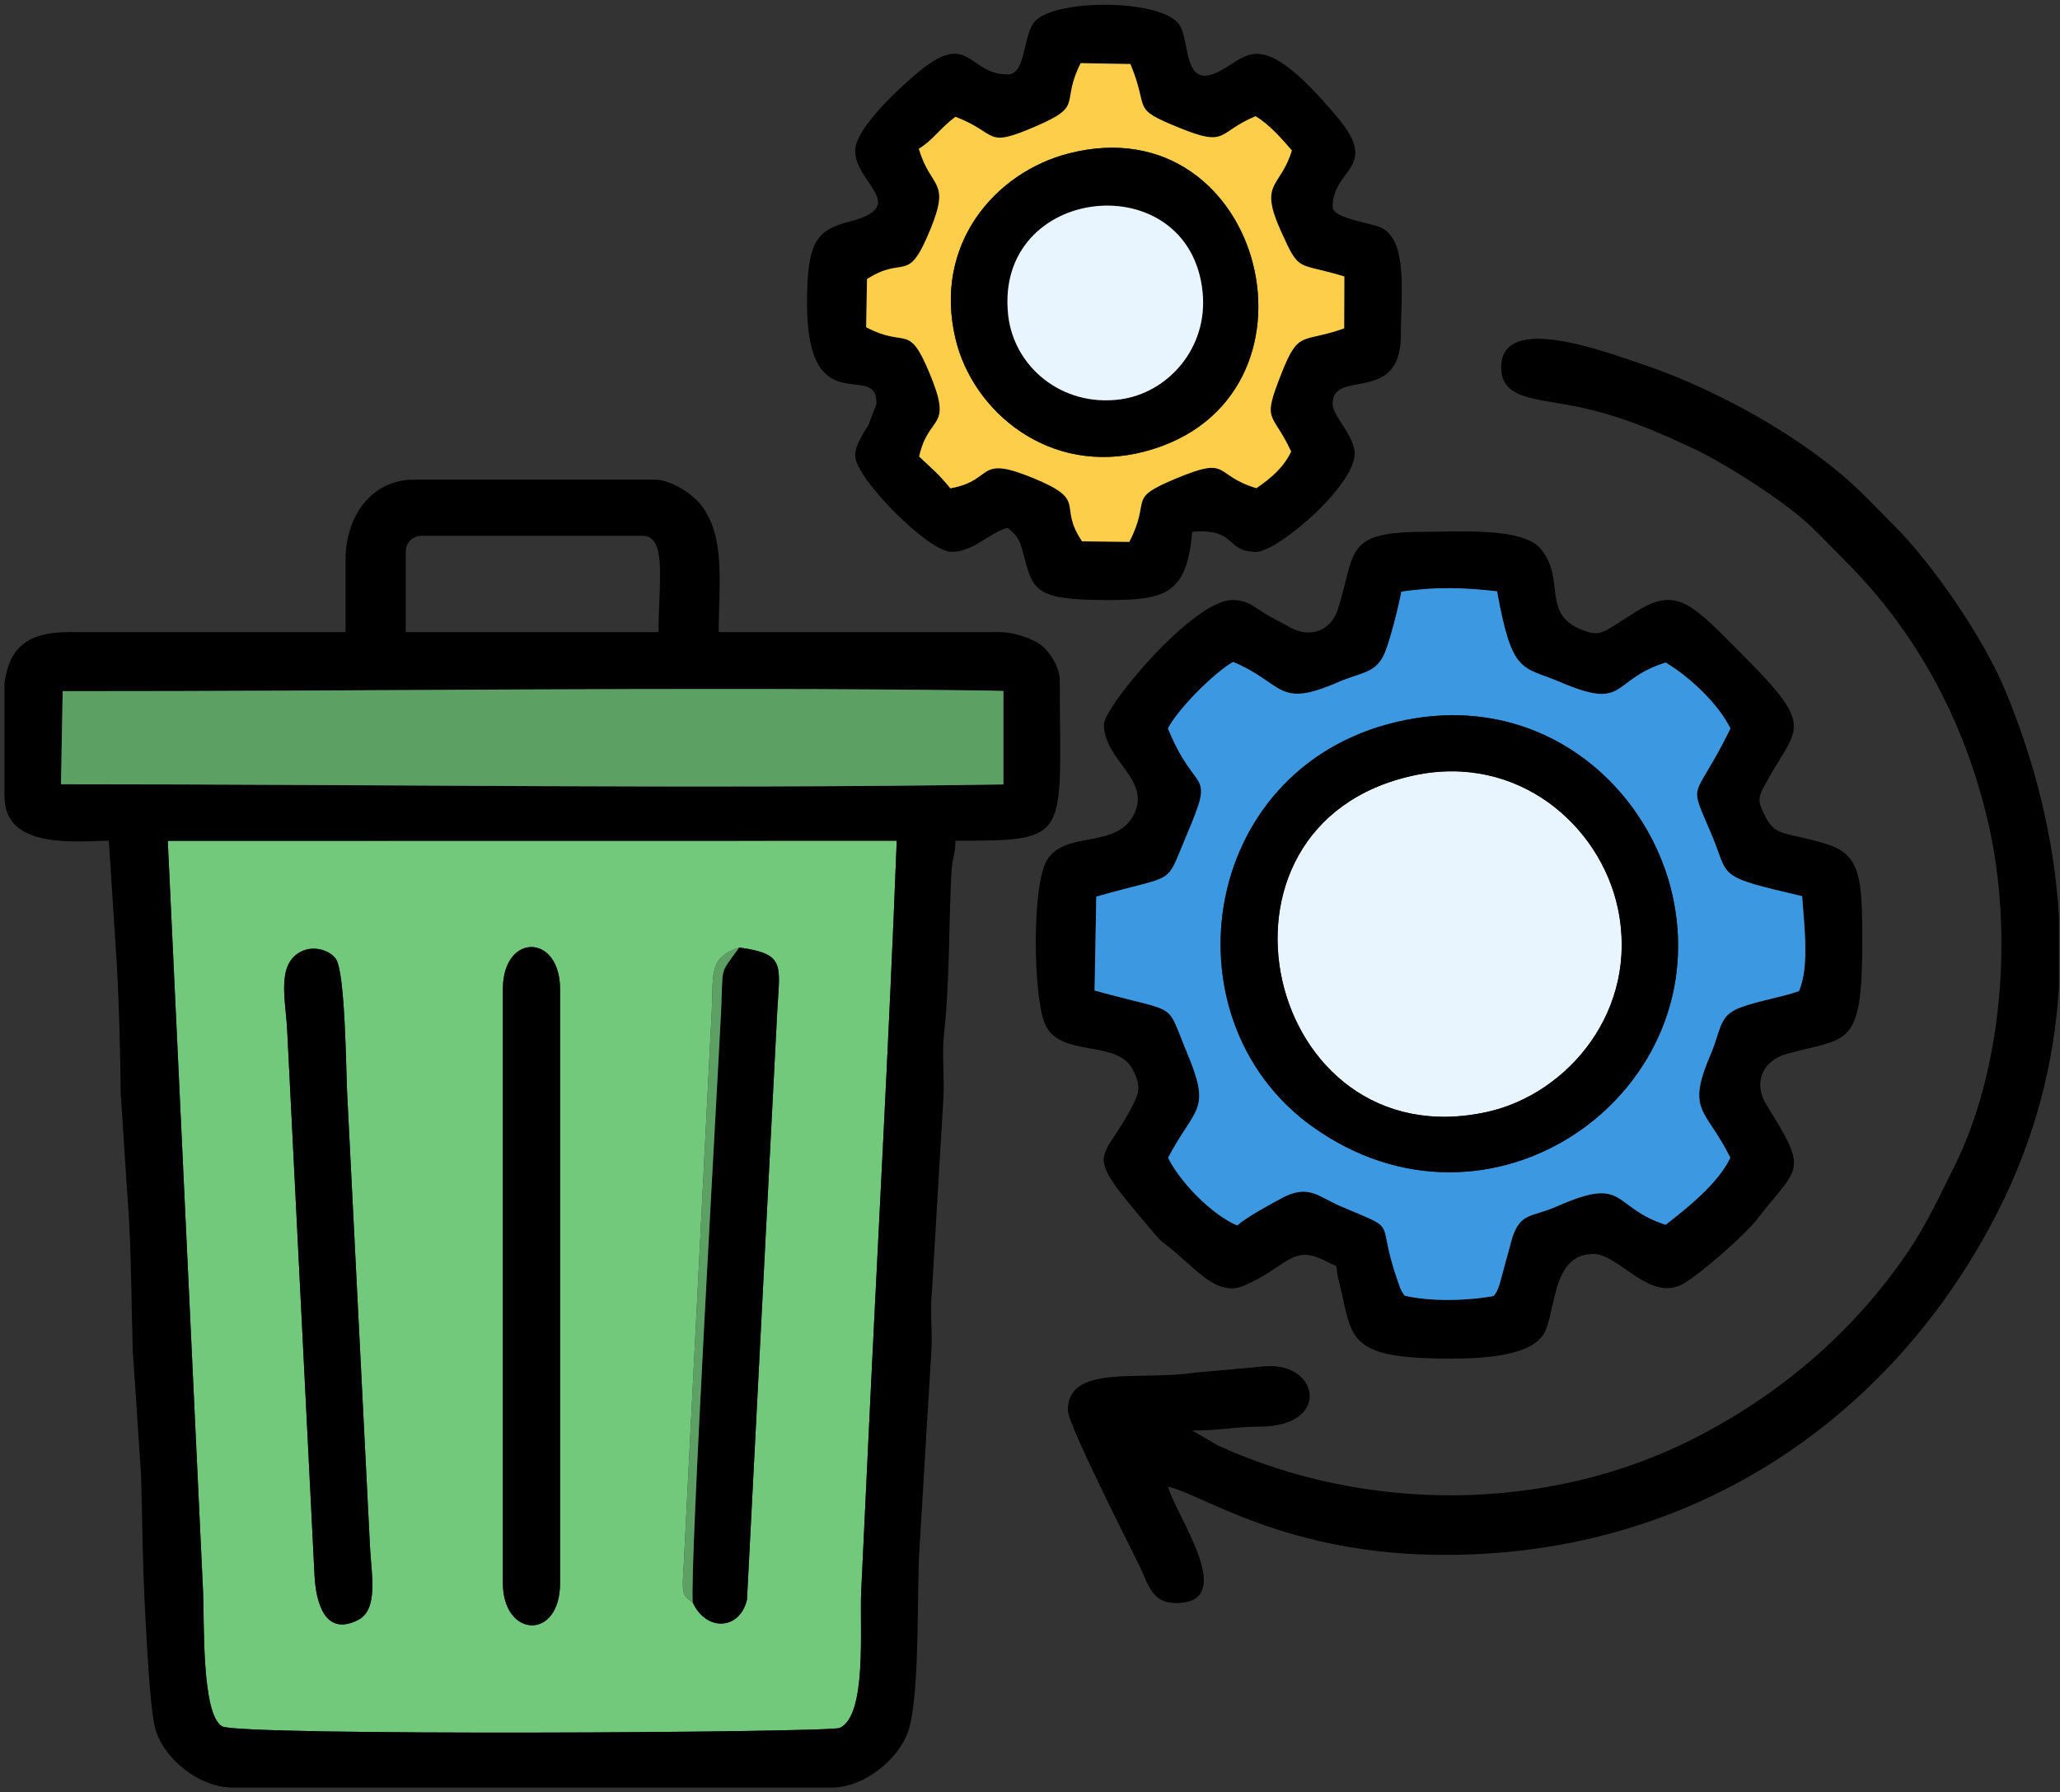 <svg xmlns:inkscape="http://www.inkscape.org/namespaces/inkscape" xmlns:sodipodi="http://sodipodi.sourceforge.net/DTD/sodipodi-0.dtd" xmlns="http://www.w3.org/2000/svg" xmlns:svg="http://www.w3.org/2000/svg" id="svg2" width="513.333" height="446.667" viewBox="0 0 513.333 446.667" sodipodi:docname="waste-management.eps"><rect x="0" y="0" width="513.333" height="446.667" fill="#333333" stroke="none"/><defs id="defs6"></defs><g id="g8" inkscape:groupmode="layer" inkscape:label="ink_ext_XXXXXX" transform="matrix(1.333,0,0,-1.333,0,446.667)"><g id="g10" transform="scale(0.1)"><path d="m 940.051,1501.43 c 0,105.61 106.979,104.69 106.979,0 V 391.273 c 0,-108.406 -106.979,-102.648 -106.979,0 z m -377.488,70.2 c 24.042,12.31 53.523,2.65 65.167,-13.31 17.817,-24.43 19.204,-211.12 21.083,-248.22 l 34.191,-678.772 c 2.914,-58.023 5.805,-114.863 8.695,-172.851 2.473,-49.633 16.449,-116.45 -22.086,-136.239 -62.843,-32.277 -79.258,33.996 -81.672,83.66 L 536.777,1426.14 c -2.836,55.41 -20.402,121.85 25.786,145.49 z M 1294.96,354.996 c -20.38,14.192 -20.26,14.41 -16.66,72.793 l 52.42,1036.291 c 2.98,66.52 -5.73,96.24 51.14,115.35 86.97,-12.26 76.02,-31.56 71.14,-119.14 L 1396.42,359.988 c -13.35,-56.66 -76.04,-60.488 -101.46,-4.992 z m 381.4,1424.024 -1362.731,-0.2 65.945,-1402.84 c 2.676,-59.812 -3.09,-230.199 35.664,-252.707 31.535,-18.312 1135.052,-11.793 1154.502,-2.964 51.67,23.453 36.97,188.148 40.19,255.23 4.45,92.465 8.8,185.285 13.18,278.09 17.64,374.641 38.82,750.281 53.25,1125.391" style="fill:#72c87b;fill-opacity:1;fill-rule:evenodd;stroke:none" id="path12"></path><path d="m 1676.36,1779.02 c -14.43,-375.11 -35.61,-750.75 -53.25,-1125.391 -4.38,-92.805 -8.73,-185.625 -13.18,-278.09 -3.22,-67.082 11.48,-231.777 -40.19,-255.23 C 1550.29,111.48 446.773,104.961 415.238,123.273 376.484,145.781 382.25,316.168 379.574,375.98 L 313.629,1778.82 Z M 8.395,1861.48 v 212.36 c 8.578,60.92 37.043,95.18 120.019,95.18 h 517.57 v 135.02 c 0,82.81 49.481,150.02 127.516,150.02 h 450.06 c 31.62,0 71.74,-27.41 87.3,-47.72 45.84,-59.86 32.72,-144.01 32.72,-237.32 h 525.07 c 27.68,0 62.87,-12.35 79.37,-25.64 14.61,-11.77 33.15,-40.22 33.15,-64.37 0,-297.55 24.14,-300.05 -195.03,-300.05 -0.73,-32.59 -5.78,-26.49 -7.54,-59.96 -5.26,-99.93 -3.24,-206.51 -13.87,-301.18 -4.21,-37.53 1,-80.84 -1.05,-118.96 l -21.45,-361.106 c -4.24,-37.793 1.65,-80.563 -1.49,-118.527 L 1719.03,458.391 C 1713.41,390.563 1721,180.254 1697.33,112.539 1680.5,64.398 1618.45,8.723 1553.61,8.723 H 435.953 c -65.75,0 -130.355,55.738 -145.523,109.507 -10.821,38.348 -16.981,180.676 -19.535,228 -4.735,87.766 -4.602,160.11 -7.219,247.817 L 248.184,826.09 c -2.614,87.707 -2.481,160.047 -7.219,247.82 l -15.34,232.19 c -1.012,83.81 -2.598,155.79 -7.164,240.37 l -15.039,232.49 c -56.18,0 -195.027,-18.37 -195.027,82.52 z M 117.16,2058.62 c 571.602,-0.39 1165.33,8.6 1728.99,1.16 l 29.66,-0.78 v -174.77 c -569.6,-8.89 -1178.013,0.37 -1761.775,0.37 z m 641.34,260.42 c 0,17.56 12.445,30.01 30.004,30.01 h 412.556 c 46.64,0 30,-87.25 30,-180.03 H 758.5 v 150.02" style="fill:#000000;fill-opacity:1;fill-rule:evenodd;stroke:none" id="path14"></path><path d="m 2619.61,2244.6 c 62.71,9.55 116.27,7.86 178.99,0.73 28.4,-157.51 47.12,-139.36 117.1,-169.33 127.11,-54.45 93.01,2.82 198.12,36.18 46.06,-27.82 97.36,-76.18 121.16,-123.19 -69.67,-142.38 -80.39,-91.88 -35.14,-199 33.95,-80.38 5.11,-76.51 169.04,-114.6 4.03,-55.82 13.79,-132.1 -5.81,-177.46 -34.64,-12.19 -74.86,-17.79 -109.84,-30.84 -40.59,-15.14 -35.4,-40.85 -55.24,-87.22 -46.56,-108.84 -9.42,-100.18 36.67,-193.49 -22.55,-48.29 -81.68,-94.79 -120.84,-125.38 -102.45,32.99 -71.91,92.29 -202.14,34.89 -49.1,-21.64 -68.27,-11.15 -84.42,-58.26 l -24.02,-88.157 c -6.67,-17.789 -3.96,-11.176 -10.95,-21.602 -49.58,-9.168 -117.97,-10.82 -166.61,0.609 -8.83,13.868 -6.55,10.036 -12.69,27.333 -43.1,121.577 7.94,90.787 -107.24,140.067 -42.66,18.26 -59.56,42.1 -110.87,14.27 -24.33,-13.2 -63.72,-34.47 -82.1,-50.38 -46.69,19.43 -107.31,81.39 -129.16,126.61 52.59,98.87 81.69,85.97 34.2,199.29 -40.01,95.49 -10.3,68.81 -171.62,113.25 l 3.23,175.55 c 153.36,44.28 127.03,16.27 168.83,114.91 54.59,128.84 18.13,69.09 -34.92,199.61 19.59,37.36 85.09,102.81 121.71,124.38 96.34,-40.48 81.47,-88.27 197.13,-37.67 41.54,18.16 70.76,15.51 86.89,55.37 10.01,24.76 25.67,86.32 30.54,113.53 z m -315.9,-15.57 c -73.43,0 -240.03,-199.79 -240.03,-232.53 0,-67.66 88.7,-102.45 56.18,-168.07 -32.61,-65.82 -128.35,-29.35 -162.55,-85.61 -29.23,-48.09 -25.56,-256.87 -3.85,-306.61 27.72,-63.51 134.1,-28.14 163.61,-84.32 11.18,-21.28 15.53,-35.85 4.95,-58.12 -55.92,-117.74 -100.88,-86.59 6.85,-214.72 61.63,-73.31 23.9,-29.44 86.76,-85.769 35.95,-32.211 69.39,-63.508 109.24,-46.398 83.49,35.851 89.92,78.987 153.19,46.305 30.19,-15.594 15.12,0.382 24.35,-35.672 27.29,-106.668 8.64,-146.676 206.36,-146.676 48.32,0 158.88,0.785 180.45,52.57 20.03,48.055 15.06,142.95 89.59,142.95 47.98,0 105.37,-91.11 167.66,-55.715 33.17,18.843 115.7,91.805 136.72,118.885 80.23,103.35 99.21,87.26 18.99,215.81 -25.33,40.6 -7.76,82.33 37.71,95.03 115.19,32.17 141.49,7.85 141.49,211.07 0,118.86 -3.6,161.39 -66.35,181.19 -75.12,23.69 -94.95,12.23 -114.54,50.94 -13.57,26.82 -15.33,33.07 -3.13,56.2 60.09,113.87 102.36,104.66 -39.14,246.12 -93.21,93.18 -121.32,130.33 -198.46,82.2 -59.68,-37.24 -65.66,-47.04 -93.96,-37.88 -88.79,28.74 -36.19,95.7 -85.96,154.88 -33.75,40.13 -153.5,31.46 -216.07,31.46 -153.27,0 -128.28,-37.21 -162.79,-144.76 -12.91,-40.26 -51.59,-55.14 -89.77,-33.59 -18.74,10.57 -31.55,16.12 -48.89,26.93 -18.57,11.58 -30.75,23.9 -58.61,23.9" style="fill:#000000;fill-opacity:1;fill-rule:evenodd;stroke:none" id="path16"></path><path d="m 2629.84,2005.16 c 258.45,50.22 457.68,-129.75 499.01,-339.05 72.4,-366.53 -345.8,-658.63 -676.31,-420.93 -282.02,202.84 -209.28,684.86 177.3,759.98 z m -10.23,239.44 c -4.87,-27.21 -20.53,-88.77 -30.54,-113.53 -16.13,-39.86 -45.35,-37.21 -86.89,-55.37 -115.66,-50.6 -100.79,-2.81 -197.13,37.67 -36.62,-21.57 -102.12,-87.02 -121.71,-124.38 53.05,-130.52 89.51,-70.77 34.92,-199.61 -41.8,-98.64 -15.47,-70.63 -168.83,-114.91 l -3.23,-175.55 c 161.32,-44.44 131.61,-17.76 171.62,-113.25 47.49,-113.32 18.39,-100.42 -34.2,-199.29 21.85,-45.22 82.47,-107.18 129.16,-126.61 18.38,15.91 57.77,37.18 82.1,50.38 51.31,27.83 68.21,3.99 110.87,-14.27 115.18,-49.28 64.14,-18.49 107.24,-140.067 6.14,-17.297 3.86,-13.465 12.69,-27.333 48.64,-11.429 117.03,-9.777 166.61,-0.609 6.99,10.426 4.28,3.813 10.95,21.602 l 24.02,88.157 c 16.15,47.11 35.32,36.62 84.42,58.26 130.23,57.4 99.69,-1.9 202.14,-34.89 39.16,30.59 98.29,77.09 120.84,125.38 -46.09,93.31 -83.23,84.65 -36.67,193.49 19.84,46.37 14.65,72.08 55.24,87.22 34.98,13.05 75.2,18.65 109.84,30.84 19.6,45.36 9.84,121.64 5.81,177.46 -163.93,38.09 -135.09,34.22 -169.04,114.6 -45.25,107.12 -34.53,56.62 35.14,199 -23.8,47.01 -75.1,95.37 -121.16,123.19 -105.11,-33.36 -71.01,-90.63 -198.12,-36.18 -69.98,29.97 -88.7,11.82 -117.1,169.33 -62.72,7.13 -116.28,8.82 -178.99,-0.73" style="fill:#3c99e1;fill-opacity:1;fill-rule:evenodd;stroke:none" id="path18"></path><path d="m 2806.28,2664.09 c 0,-66.4 78.93,-56.88 168.15,-79.39 73.27,-18.5 126.43,-42.65 185.36,-69.68 61.48,-28.2 176.71,-101.25 226.1,-148.95 23.33,-22.52 40.66,-40.98 63.61,-63.91 133.87,-133.77 223.7,-300.51 267.41,-490.18 47.93,-207.94 25.13,-463.61 -62.88,-640.73 -26.87,-54.05 -52.97,-110.43 -86.99,-160.54 C 3464.49,859.672 3325.33,741.012 3161.34,658.805 2889.59,522.57 2552.65,522.168 2276.13,648.723 l -47.43,27.593 c 54.73,0 78.11,7.114 127.67,7.348 132.13,0.617 110.3,121.07 8.17,112.699 l -131.5,-11.871 c -104,-15.625 -236.87,16.676 -236.87,-70.676 0,-25.097 112.83,-247.941 132.52,-287.539 17.76,-35.75 22.81,-72.507 70.01,-72.507 119.3,0 -3.55,168.39 -15,217.531 67.94,-15.828 221.8,-127.52 517.57,-127.52 477.69,0 845.12,268.391 1035.17,645.059 67.83,134.44 103.96,274.5 112.49,415.93 v 133.37 c -8.42,142.28 -43.34,284.61 -100.68,422.71 -41.37,99.65 -138.12,238.86 -208.72,308.84 -23.07,22.85 -40.26,41.38 -63.63,63.89 -103.65,99.85 -269.49,190.72 -408,237.09 -70.91,23.73 -261.62,95.73 -261.62,-6.58" style="fill:#000000;fill-opacity:1;fill-rule:evenodd;stroke:none" id="path20"></path><path d="m 1786.14,3132.48 c 81.59,-31.14 52.56,-59.94 149.8,-18.01 92.49,39.89 45.36,41.29 84.3,118.33 l 92.94,-1.67 c 36.8,-87.85 -1.64,-81.28 91.07,-119.1 91.46,-37.3 69.97,-8.96 142.89,21.53 25.97,-15.53 49.08,-42.09 67.85,-64.02 -21.26,-70.83 -62.28,-57.86 -20.74,-150.13 36.19,-80.37 29.1,-57.87 118.88,-85.48 l -0.33,-97.02 c -78.95,-28.16 -84.56,-1.78 -116.66,-82.72 -38.02,-95.85 -18.4,-70.06 17.58,-147.62 -14.15,-29.38 -36.91,-49.31 -65,-68.44 -82.48,24.73 -46.88,61.42 -151.73,17.51 -92.64,-38.81 -43.52,-35.95 -85.84,-117.87 l -88.29,0.99 c -46.72,68.34 13.06,75.32 -91.25,118.24 -108.28,44.56 -71.49,-4.34 -155.04,-19.13 -21.89,27.17 -35.64,37.71 -58.36,59.51 18.42,81.32 64.23,48.37 19.45,155.9 -39.89,95.79 -41.93,45.44 -118.46,85.8 l 1.59,90.03 c 71.16,45.62 75.46,-12.03 118.19,92.17 38.84,94.74 1.25,74.64 -21.32,151.51 26,15.43 39.03,37.82 68.48,59.69 z m 97.52,79.18 c -73.91,0 -70.96,82.5 -164.12,6.59 -33.38,-27.2 -120.92,-106.57 -120.92,-149.11 0,-60.89 102.58,-102.98 -10.07,-132.45 -60.82,-15.92 -79.94,-35.14 -79.94,-152.58 0,-228.31 132.5,-104.68 129.73,-188.53 l -14.7,-38.73 c -9.13,-15.67 -25.02,-37.79 -25.02,-57.78 0,-41.82 136.76,-180.03 180.02,-180.03 41.8,0 69.49,35.52 105.02,45.01 18.56,-16.14 21.74,-19.9 28.74,-46.27 19.03,-71.72 20.46,-88.75 158.78,-88.75 105.37,0 147.73,9.86 157.52,127.52 84.69,7.04 60.88,-37.51 120.02,-37.51 39.99,0 194.77,132.05 183.21,190.73 -6.88,34.85 -40.69,63.63 -40.69,86.81 0,65.46 127.52,-3.38 127.52,127.52 0,76.17 14.17,178.63 -38.3,201.74 -19.82,8.73 -89.22,16.82 -89.22,38.29 0,72.12 88.8,72.08 9.33,166.85 -152.62,182 -167.8,108.08 -229.47,82.73 -57.55,-23.65 -47.2,54.95 -64.72,88.15 -27.7,52.46 -244.88,52.77 -275.16,4.76 -19.45,-30.82 -14.42,-94.96 -47.56,-94.96" style="fill:#000000;fill-opacity:1;fill-rule:evenodd;stroke:none" id="path22"></path><path d="m 2642.91,1901.04 c -423.27,-91.28 -278.21,-721.27 137.62,-628.93 150.25,33.36 284.08,189.98 243.93,380.34 -32.67,154.9 -186.78,290.6 -381.55,248.59" style="fill:#e9f5fe;fill-opacity:1;fill-rule:evenodd;stroke:none" id="path24"></path><path d="m 114.035,1884.6 c 583.762,0 1192.175,-9.26 1761.775,-0.37 V 2059 l -29.66,0.78 c -563.66,7.44 -1157.388,-1.55 -1728.99,-1.16 l -3.125,-174.02" style="fill:#5ca163;fill-opacity:1;fill-rule:evenodd;stroke:none" id="path26"></path><path d="m 2642.91,1901.04 c 194.77,42.01 348.88,-93.69 381.55,-248.59 40.15,-190.36 -93.68,-346.98 -243.93,-380.34 -415.83,-92.34 -560.89,537.65 -137.62,628.93 z m -13.07,104.12 c -386.58,-75.12 -459.32,-557.14 -177.3,-759.98 330.51,-237.7 748.71,54.4 676.31,420.93 -41.33,209.3 -240.56,389.27 -499.01,339.05" style="fill:#000000;fill-opacity:1;fill-rule:evenodd;stroke:none" id="path28"></path><path d="m 1997.33,3063.82 c 368.29,95.02 505.26,-462.48 141.79,-557.32 -177.62,-46.35 -320.26,75.06 -352.71,210.07 -42.73,177.8 74.45,312.04 210.92,347.25 z m -211.19,68.66 c -29.45,-21.87 -42.48,-44.26 -68.48,-59.69 22.57,-76.87 60.16,-56.77 21.32,-151.51 -42.73,-104.2 -47.03,-46.55 -118.19,-92.17 l -1.59,-90.03 c 76.53,-40.36 78.57,9.99 118.46,-85.8 44.78,-107.53 -1.03,-74.58 -19.45,-155.9 22.72,-21.8 36.47,-32.34 58.36,-59.51 83.55,14.79 46.76,63.69 155.04,19.13 104.31,-42.92 44.53,-49.9 91.25,-118.24 l 88.29,-0.99 c 42.32,81.92 -6.8,79.06 85.84,117.87 104.85,43.91 69.25,7.22 151.73,-17.51 28.09,19.13 50.85,39.06 65,68.44 -35.98,77.56 -55.6,51.77 -17.58,147.62 32.1,80.94 37.71,54.56 116.66,82.72 l 0.33,97.02 c -89.78,27.61 -82.69,5.11 -118.88,85.48 -41.54,92.27 -0.52,79.3 20.74,150.13 -18.77,21.93 -41.88,48.49 -67.85,64.02 -72.92,-30.49 -51.43,-58.83 -142.89,-21.53 -92.71,37.82 -54.27,31.25 -91.07,119.1 l -92.94,1.67 c -38.94,-77.04 8.19,-78.44 -84.3,-118.33 -97.24,-41.93 -68.21,-13.13 -149.8,18.01" style="fill:#fdce49;fill-opacity:1;fill-rule:evenodd;stroke:none" id="path30"></path><path d="m 1884.71,2761.6 c -27.08,245.4 339.13,282.96 363.4,43.2 10.65,-105.14 -65.42,-189.21 -154.89,-200.73 -108.84,-14.01 -197.91,61.49 -208.51,157.53 z m 112.62,302.22 c -136.47,-35.21 -253.65,-169.45 -210.92,-347.25 32.45,-135.01 175.09,-256.42 352.71,-210.07 363.47,94.84 226.5,652.34 -141.79,557.32" style="fill:#000000;fill-opacity:1;fill-rule:evenodd;stroke:none" id="path32"></path><path d="M 940.051,1501.43 V 391.273 c 0,-102.648 106.979,-108.406 106.979,0 V 1501.43 c 0,104.69 -106.979,105.61 -106.979,0" style="fill:#000000;fill-opacity:1;fill-rule:evenodd;stroke:none" id="path34"></path><path d="m 562.563,1571.63 c -46.188,-23.64 -28.622,-90.08 -25.786,-145.49 L 587.941,405.898 c 2.414,-49.664 18.829,-115.937 81.672,-83.66 38.535,19.789 24.559,86.606 22.086,136.239 -2.89,57.988 -5.781,114.828 -8.695,172.851 L 648.813,1310.1 c -1.879,37.1 -3.266,223.79 -21.083,248.22 -11.644,15.96 -41.125,25.62 -65.167,13.31" style="fill:#000000;fill-opacity:1;fill-rule:evenodd;stroke:none" id="path36"></path><path d="m 1294.96,354.996 c 25.42,-55.496 88.11,-51.668 101.46,4.992 L 1453,1460.29 c 4.88,87.58 15.83,106.88 -71.14,119.14 -38.1,-54 -29.38,-28.71 -34.07,-122.91 -8.14,-163.56 -58.32,-1031.254 -52.83,-1101.524" style="fill:#000000;fill-opacity:1;fill-rule:evenodd;stroke:none" id="path38"></path><path d="m 1884.71,2761.6 c 10.6,-96.04 99.67,-171.54 208.51,-157.53 89.47,11.52 165.54,95.59 154.89,200.73 -24.27,239.76 -390.48,202.2 -363.4,-43.2" style="fill:#e9f5fe;fill-opacity:1;fill-rule:evenodd;stroke:none" id="path40"></path><path d="m 1294.96,354.996 c -5.49,70.27 44.69,937.964 52.83,1101.524 4.69,94.2 -4.03,68.91 34.07,122.91 -56.87,-19.11 -48.16,-48.83 -51.14,-115.35 L 1278.3,427.789 c -3.6,-58.383 -3.72,-58.601 16.66,-72.793" style="fill:#5ca163;fill-opacity:1;fill-rule:evenodd;stroke:none" id="path42"></path></g></g></svg>